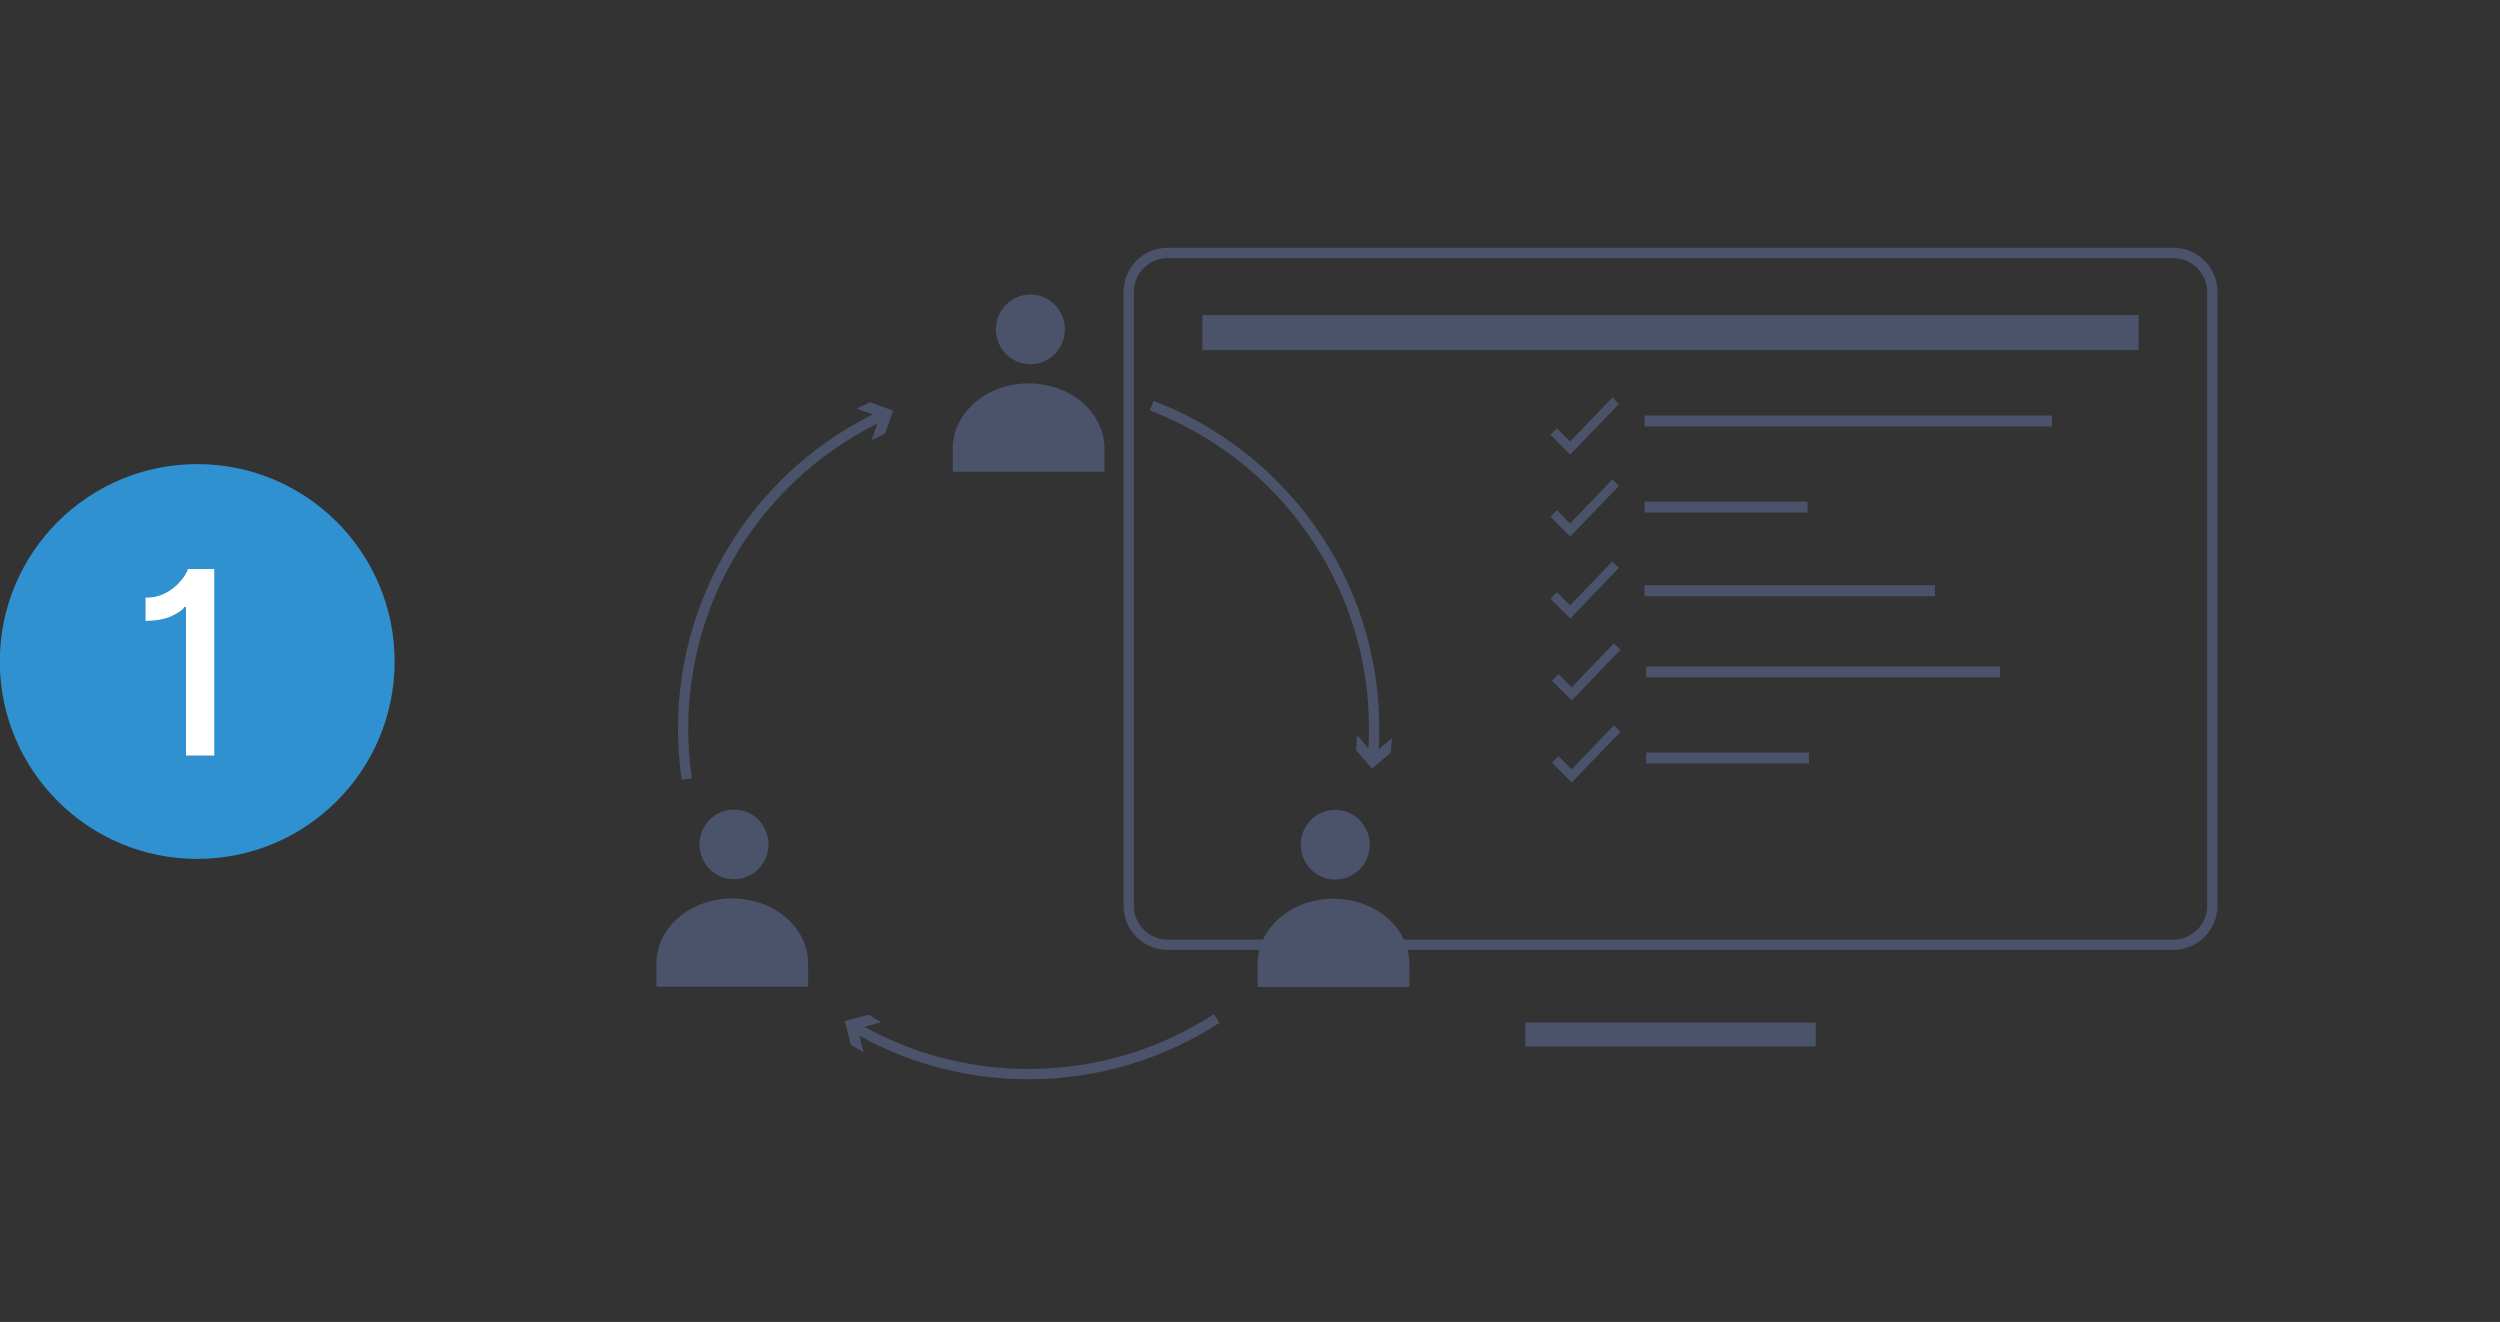 <?xml version="1.0" encoding="UTF-8"?><svg id="Layer_1" xmlns="http://www.w3.org/2000/svg" viewBox="0 0 730 386"><rect x="0" y="0" width="730" height="386" fill="#333333" stroke="none"/><defs><style>.cls-1{stroke-width:3px;}.cls-1,.cls-2{fill:none;stroke:#4b536b;stroke-miterlimit:10;}.cls-3{fill:#fff;}.cls-4{fill:#3091d0;}.cls-5{fill:#4b536b;}.cls-2{stroke-width:7px;}</style></defs><circle class="cls-4" cx="57.59" cy="193.16" r="57.64"/><path class="cls-3" d="M62.56,166.15v54.47h-8.25v-43.38h-.45c-.44,.8-1.68,1.67-3.7,2.62s-4.58,1.42-7.66,1.42v-6.76c1.99,0,3.74-.35,5.25-1.06,1.52-.71,2.79-1.56,3.82-2.57,1.03-1,1.82-1.95,2.38-2.85,.56-.89,.87-1.53,.94-1.9h7.66Z"/><g><line class="cls-2" x1="445.38" y1="302.08" x2="530.2" y2="302.08"/><g><g><g><path class="cls-5" d="M634.63,75.37c5.44,0,9.86,4.42,9.86,9.86v179.28c0,5.44-4.42,9.86-9.86,9.86H340.95c-5.44,0-9.86-4.42-9.86-9.86V85.22c0-5.44,4.42-9.86,9.86-9.86h293.68m0-3H340.95c-7.1,0-12.86,5.76-12.86,12.86v179.28c0,7.1,5.76,12.86,12.86,12.86h293.68c7.1,0,12.86-5.76,12.86-12.86V85.22c0-7.1-5.76-12.86-12.86-12.86h0Z"/><rect class="cls-5" x="351.11" y="91.99" width="273.35" height="10.24"/></g><path class="cls-5" d="M458.51,132.73l-5.79-5.79,1.89-1.89,3.86,3.86,12.34-12.83,1.93,1.85-14.23,14.79Z"/><path class="cls-5" d="M458.95,204.53l-5.79-5.79,1.89-1.89,3.86,3.86,12.34-12.83,1.93,1.85-14.23,14.79Z"/><g><rect class="cls-5" x="480.21" y="121.33" width="118.96" height="3.19"/><rect class="cls-5" x="480.21" y="170.9" width="84.79" height="3.19"/><rect class="cls-5" x="480.21" y="146.47" width="47.59" height="3.19"/></g><rect class="cls-5" x="480.66" y="219.75" width="47.59" height="3.19"/><rect class="cls-5" x="480.66" y="194.61" width="103.37" height="3.19"/><path class="cls-5" d="M458.51,156.66l-5.79-5.79,1.89-1.89,3.86,3.86,12.34-12.83,1.93,1.85-14.23,14.79Z"/><path class="cls-5" d="M458.51,180.6l-5.79-5.79,1.89-1.89,3.86,3.86,12.34-12.83,1.93,1.85-14.23,14.79Z"/><path class="cls-5" d="M458.95,228.47l-5.79-5.79,1.89-1.89,3.86,3.86,12.34-12.83,1.93,1.85-14.23,14.79Z"/></g><g><g><path class="cls-1" d="M200.54,227.49c-.7-4.81-1.07-9.74-1.07-14.74,0-40.47,23.83-75.37,58.22-91.45"/><polygon class="cls-5" points="254.48 128.51 256.92 121.74 250.15 119.31 254.06 117.47 260.82 119.91 258.39 126.67 254.48 128.51"/></g><g><path class="cls-1" d="M355.28,297.39c-15.8,10.28-34.67,16.25-54.92,16.25-18.52,0-35.88-4.99-50.8-13.71"/><polygon class="cls-5" points="257.31 298.5 250.36 300.33 252.19 307.28 248.46 305.11 246.63 298.15 253.58 296.32 257.31 298.5"/></g><g><path class="cls-1" d="M336.29,118.45c37.98,14.48,64.96,51.24,64.96,94.3,0,2.79-.11,5.56-.34,8.3"/><polygon class="cls-5" points="396.31 214.65 400.94 220.16 406.45 215.53 406.08 219.83 400.57 224.46 395.94 218.96 396.31 214.65"/></g><path class="cls-5" d="M300.87,86c5.56,0,10.07,4.56,10.07,10.18s-4.51,10.18-10.07,10.18-10.07-4.56-10.07-10.18,4.51-10.18,10.07-10.18Zm21.64,51.74h-44.3v-6.77c0-10.5,9.92-19.02,22.15-19.02s22.15,8.51,22.15,19.02v6.77Z"/><path class="cls-5" d="M214.33,236.39c5.56,0,10.07,4.56,10.07,10.18s-4.51,10.18-10.07,10.18-10.07-4.56-10.07-10.18,4.51-10.18,10.07-10.18Zm21.64,51.74h-44.3v-6.77c0-10.5,9.92-19.02,22.15-19.02s22.15,8.51,22.15,19.02v6.77Z"/><path class="cls-5" d="M389.88,236.47c5.56,0,10.07,4.56,10.07,10.18s-4.51,10.18-10.07,10.18-10.07-4.56-10.07-10.18,4.51-10.18,10.07-10.18Zm21.64,51.74h-44.3v-6.77c0-10.5,9.92-19.02,22.15-19.02s22.15,8.51,22.15,19.02v6.77Z"/></g></g></g></svg>